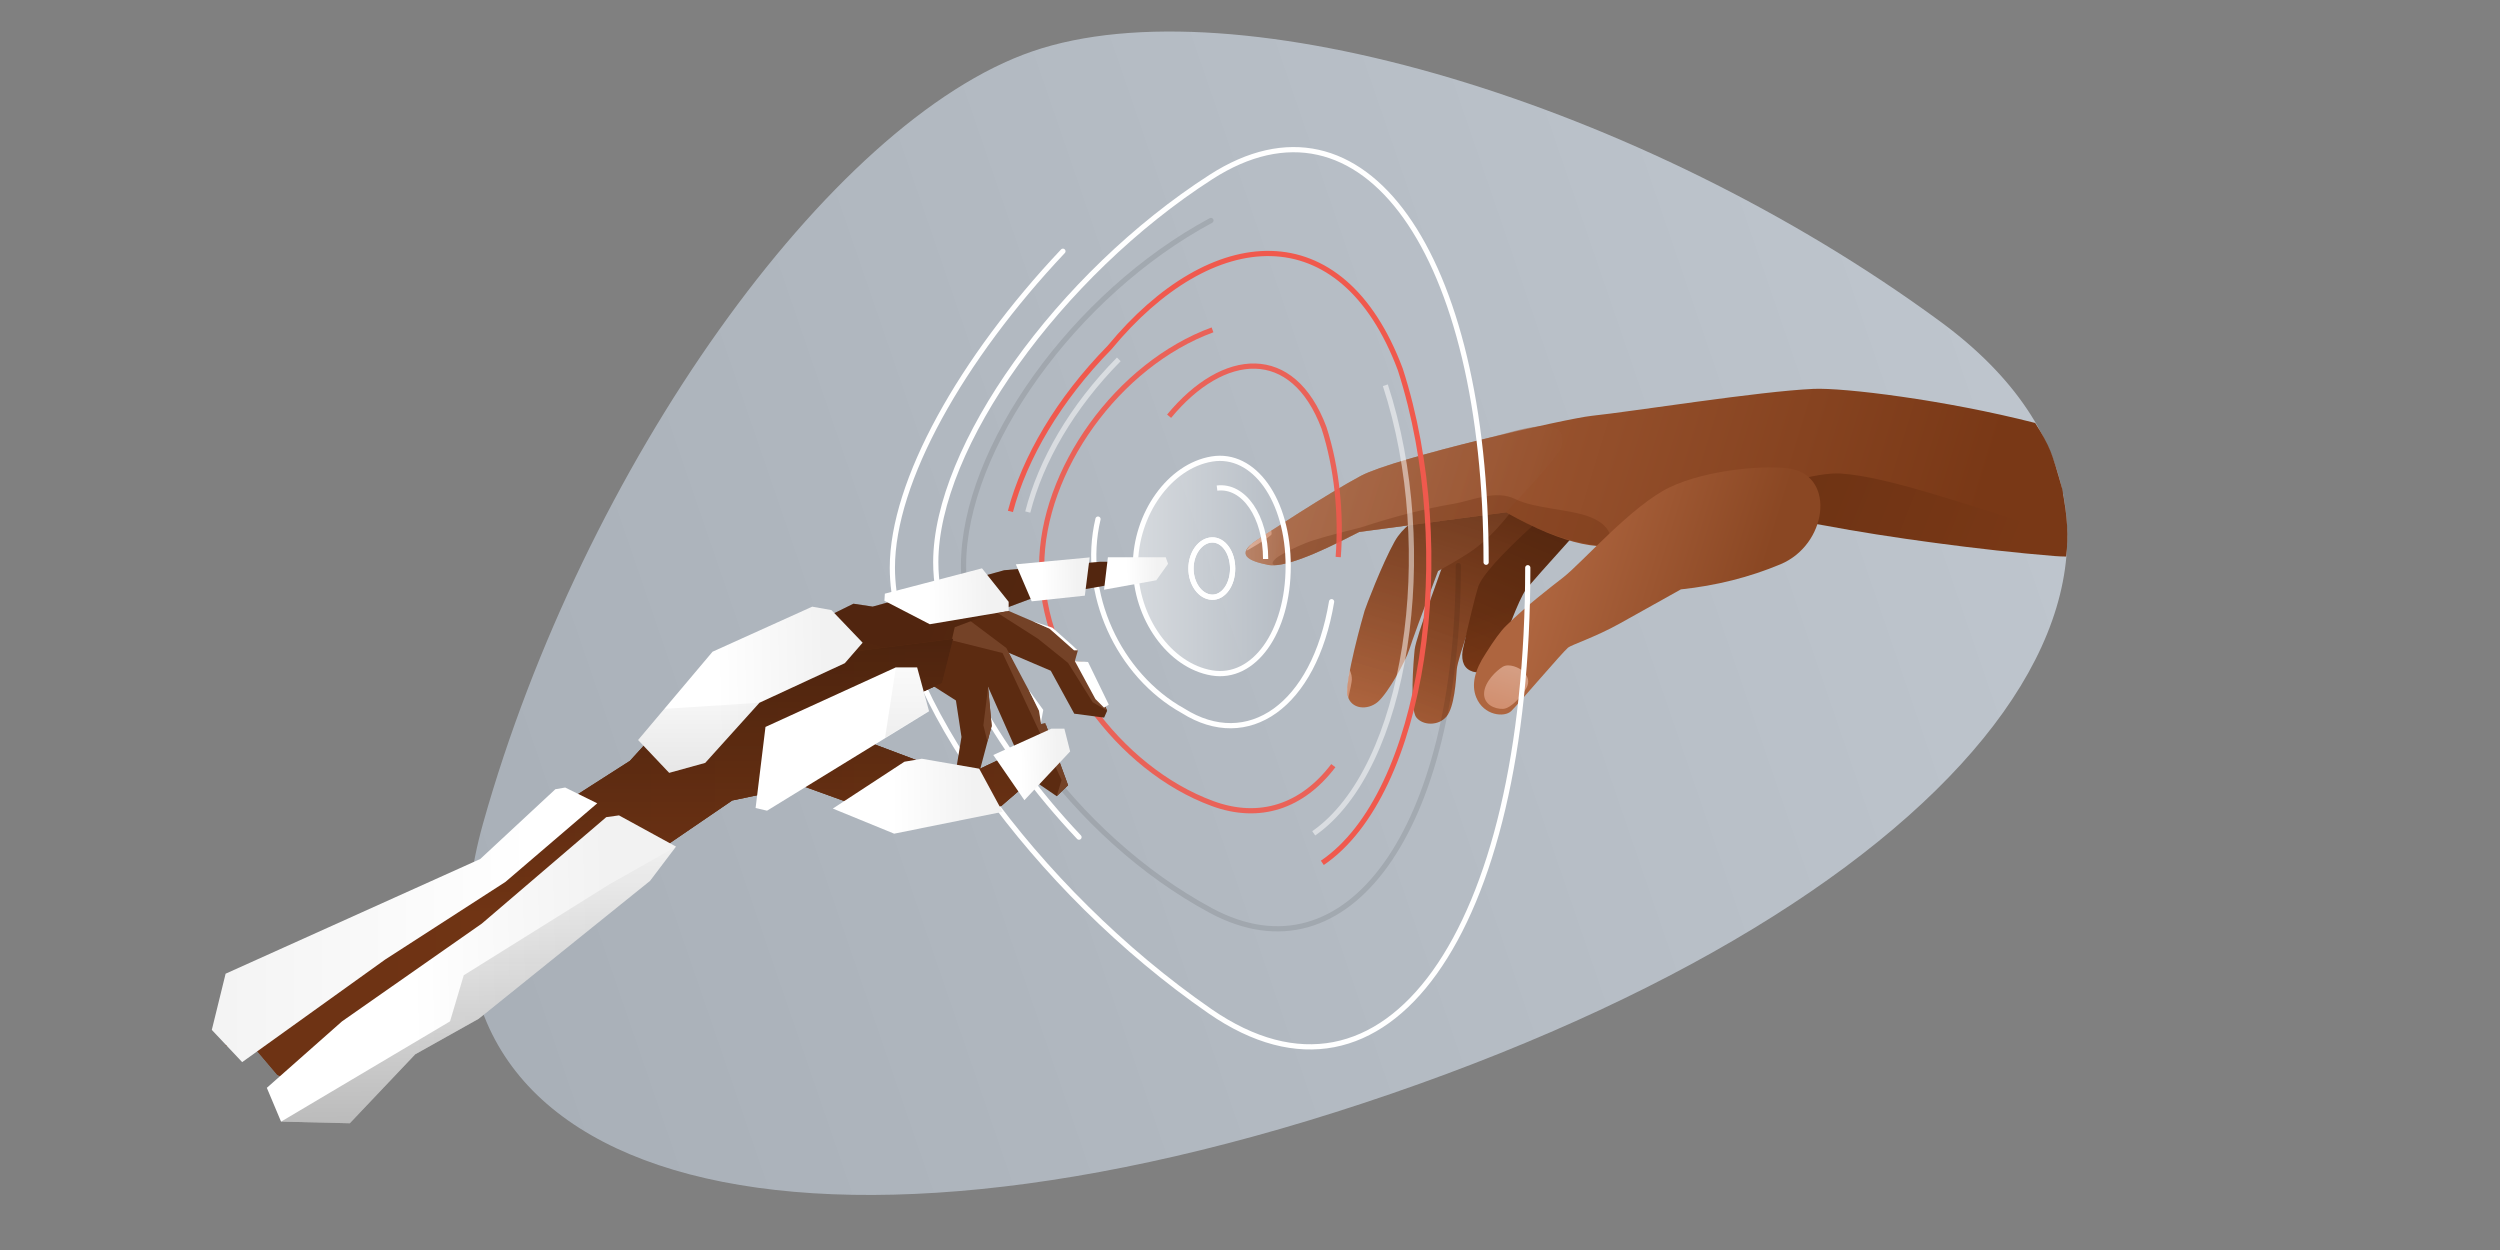 <svg width="1440" height="720" version="1.1" xmlns="http://www.w3.org/2000/svg" xmlns:xlink="http://www.w3.org/1999/xlink"><rect width="100%" height="100%" fill="#808080" stroke="none"/><title>Support automation - Header</title><defs><linearGradient x1="50%" y1="0%" x2="50%" y2="100%" id="a"><stop stop-color="#C0C7CF" offset="0%"/><stop stop-color="#A7AEB6" offset="100%"/></linearGradient><linearGradient x1="-15.97%" y1="132.49%" x2="-15.97%" y2="-4.87%" id="b"><stop stop-color="#AE653F" offset="0%"/><stop stop-color="#793816" offset="100%"/></linearGradient><linearGradient x1="53.4%" y1="-39.84%" x2="50%" y2="100%" id="d"><stop stop-color="#000" stop-opacity=".5" offset="0%"/><stop stop-color="#000" stop-opacity="0" offset="100%"/></linearGradient><path d="M111.446,201.156 C111.446,209.471 108.599,250.059 110.023,257.311 C111.446,264.564 117.328,290.794 122.303,294.322 C127.277,297.85 136.038,295.414 138.821,288.809 C141.605,282.205 137.995,267.385 136.542,261.038 C135.089,254.691 136.809,216.254 138.821,210.75 C140.163,207.081 146.431,193.048 157.624,168.651 L138.821,159.937 C120.571,173.936 111.446,187.676 111.446,201.156 Z" id="c"/><linearGradient x1="58.55%" y1="100%" x2="42.43%" y2="54.1%" id="e"><stop stop-color="#793816" offset="0%"/><stop stop-color="#6E3314" offset="100%"/></linearGradient><linearGradient x1="56.25%" y1="-39.84%" x2="50%" y2="100%" id="g"><stop stop-color="#000" stop-opacity=".5" offset="0%"/><stop stop-color="#000" stop-opacity="0" offset="100%"/></linearGradient><path d="M136.596,249.757 C137.658,256.346 140.749,259.641 145.87,259.641 C153.55,259.641 157.496,247.796 157.496,242.771 C157.496,237.747 158.889,211.619 161.184,205.587 C162.714,201.566 168.466,188.917 178.441,167.641 L155.03,167.641 C141.304,190.796 134.441,205.697 134.441,212.344 C134.441,218.991 135.16,231.462 136.596,249.757 Z" id="f"/><linearGradient x1="87.4%" y1="54.74%" x2="16.92%" y2="50.39%" id="h"><stop stop-color="#793816" offset="0%"/><stop stop-color="#6E3314" offset="100%"/></linearGradient><linearGradient x1="32.19%" y1="103.97%" x2="43.5%" y2="-79.88%" id="i"><stop stop-color="#AE653F" offset="0%"/><stop stop-color="#793816" offset="100%"/></linearGradient><linearGradient x1="59.73%" y1="-39.84%" x2="50%" y2="100%" id="k"><stop stop-color="#000" stop-opacity=".5" offset="0%"/><stop stop-color="#000" stop-opacity="0" offset="100%"/></linearGradient><path d="M143.896,163.905 C114.636,171.777 98.57,177.636 95.7,181.481 C94.552,183.019 87.67,188.514 84.496,197.589 C79.611,211.556 74.644,237.626 74.375,239.816 C74.008,242.803 69.99,282.172 73.187,289.69 C76.385,297.208 86.044,296.333 90.994,290.267 C95.944,284.2 102.774,264.197 103.645,257.109 C104.225,252.384 107.024,236.697 112.042,210.047 C120.994,202.797 127.165,197.375 130.554,193.779 C142.256,181.362 146.495,169.268 150.191,165.684 C150.582,165.306 148.483,164.713 143.896,163.905 Z" id="j"/><linearGradient x1="79.41%" y1="91.44%" x2="79.41%" y2="-34.21%" id="l"><stop stop-color="#F5BBA2" offset="0%"/><stop stop-color="#FFE6DB" offset="100%"/></linearGradient><linearGradient x1="47.65%" y1="88.88%" x2="51.71%" y2="-9.72%" id="m"><stop stop-color="#793816" offset="0%"/><stop stop-color="#AE653F" offset="100%"/></linearGradient><linearGradient x1="57.6%" y1="108.21%" x2="63.15%" y2="10.16%" id="n"><stop stop-color="#96512D" offset="0%"/><stop stop-color="#AF7C62" offset="100%"/></linearGradient><linearGradient x1="79.41%" y1="91.44%" x2="79.41%" y2="-34.21%" id="o"><stop stop-color="#F5BBA2" offset="0%"/><stop stop-color="#FFE6DB" offset="100%"/></linearGradient><linearGradient x1="13.14%" y1="132.49%" x2="82.42%" y2="132.49%" id="p"><stop stop-color="#AE653F" offset="0%"/><stop stop-color="#8A4723" offset="100%"/></linearGradient><linearGradient x1="79.41%" y1="91.44%" x2="79.41%" y2="-34.21%" id="q"><stop stop-color="#F5BBA2" offset="0%"/><stop stop-color="#FFE6DB" offset="100%"/></linearGradient><linearGradient x1="104.11%" y1="52.29%" x2="-30.03%" y2="52.29%" id="r"><stop stop-color="#FFF" stop-opacity="0" offset="0%"/><stop stop-color="#FFF" offset="100%"/></linearGradient><linearGradient x1="87.4%" y1="67.09%" x2="16.92%" y2="51.4%" id="s"><stop stop-color="#793816" offset="0%"/><stop stop-color="#6E3314" offset="100%"/></linearGradient><linearGradient x1="77.31%" y1="19.29%" x2="50%" y2="67.09%" id="u"><stop stop-color="#000" stop-opacity=".5" offset="0%"/><stop stop-color="#000" stop-opacity="0" offset="100%"/></linearGradient><path id="t" d="M7.953 281.279L25.64 283.858 37.666 298.02 71.101 315.798 262.12 165.79 299.758 140.076 339.958 131.616 396.35 151.977 454.75 143.253 489.688 113.017 480.575 103.726 435.372 125.144 427.909 125.144 360.692 99.834 420.621 72.413 427.909 40.28 472.265 23.664 514.252 16.36 543.611 12.658 543.611 2.597 511.505 2.597 456.413 7.461 380.676 28.405 369.591 26.743 285.783 67.98 240.847 117.251 200.221 143.253z"/><linearGradient x1="100%" y1="54.1%" x2="16.92%" y2="54.1%" id="v"><stop stop-color="#793816" offset="0%"/><stop stop-color="#6E3314" offset="100%"/></linearGradient><linearGradient x1="58.38%" y1="1.54%" x2="58.38%" y2="59.31%" id="x"><stop stop-color="#000" stop-opacity=".5" offset="0%"/><stop stop-color="#000" stop-opacity="0" offset="100%"/></linearGradient><path id="w" d="M7.953 281.279L25.64 283.858 37.666 298.02 71.101 315.798 262.12 165.79 299.758 140.076 339.958 131.616 396.35 151.977 454.75 143.253 489.688 113.017 480.575 103.726 435.372 125.144 427.909 125.144 360.692 99.834 420.621 72.413 427.029 46.929 360.692 55.393 285.783 67.98 240.847 117.251 200.221 143.253z"/><linearGradient x1="-11.6%" y1="24.9%" x2="83.31%" y2="24.9%" id="y"><stop stop-color="#F2F2F2" offset="0%"/><stop stop-color="#FFF" offset="100%"/></linearGradient><linearGradient x1="34.74%" y1="36.62%" x2="83.31%" y2="35.79%" id="z"><stop stop-color="#FFF" offset="0%"/><stop stop-color="#F2F2F2" offset="100%"/></linearGradient><linearGradient x1="50%" y1="-2.36%" x2="50.93%" y2="112.27%" id="A"><stop stop-color="#070707" stop-opacity="0" offset="0%"/><stop stop-color="#000" offset="100%"/></linearGradient><linearGradient x1="34.74%" y1="45.39%" x2="83.31%" y2="45.11%" id="B"><stop stop-color="#FFF" offset="0%"/><stop stop-color="#F2F2F2" offset="100%"/></linearGradient><linearGradient x1="34.74%" y1="29.53%" x2="83.31%" y2="28.26%" id="C"><stop stop-color="#FFF" offset="0%"/><stop stop-color="#F2F2F2" offset="100%"/></linearGradient><linearGradient x1="50.86%" y1="-39.8%" x2="50.36%" y2="176.9%" id="D"><stop stop-color="#070707" stop-opacity="0" offset="0%"/><stop stop-color="#000" offset="100%"/></linearGradient><linearGradient x1="34.74%" y1="45.21%" x2="83.31%" y2="44.92%" id="E"><stop stop-color="#FFF" offset="0%"/><stop stop-color="#F2F2F2" offset="100%"/></linearGradient><linearGradient x1="34.74%" y1="41.64%" x2="83.31%" y2="41.12%" id="F"><stop stop-color="#FFF" offset="0%"/><stop stop-color="#F2F2F2" offset="100%"/></linearGradient><linearGradient x1="34.74%" y1="43.94%" x2="83.31%" y2="43.56%" id="G"><stop stop-color="#FFF" offset="0%"/><stop stop-color="#F2F2F2" offset="100%"/></linearGradient><linearGradient x1="34.74%" y1="37.06%" x2="83.31%" y2="36.25%" id="H"><stop stop-color="#FFF" offset="0%"/><stop stop-color="#F2F2F2" offset="100%"/></linearGradient><linearGradient x1="50%" y1="-56.7%" x2="50%" y2="273.17%" id="I"><stop stop-color="#070707" stop-opacity="0" offset="0%"/><stop stop-color="#000" offset="100%"/></linearGradient></defs><g stroke="none" stroke-width="1" fill="none" fill-rule="evenodd"><g><path d="M575.963,900.447 C751.313,1021.806 893.463,823.06 893.463,456.534 C893.463,90.009 751.313,-108.737 575.963,12.622 C400.612,133.982 258.463,332.728 258.463,456.534 C258.463,580.341 400.612,779.087 575.963,900.447 Z" fill="url(#a)" transform="translate(122, -126.739) translate(575.963, 456.534) rotate(71) translate(-575.963, -456.534)"/><g><g transform="translate(122, -126.739) translate(837.039, 432.8) rotate(17) translate(-837.039, -432.8) translate(609.039, 282.8)"><use fill="url(#b)" xlink:href="#c"/><use fill-opacity=".61" fill="url(#d)" xlink:href="#c"/></g><g transform="translate(122, -126.739) translate(837.039, 432.8) rotate(17) translate(-837.039, -432.8) translate(609.039, 282.8)"><use fill="url(#e)" xlink:href="#f"/><use fill-opacity=".61" fill="url(#g)" xlink:href="#f"/></g><path d="M445.97,107.599 C404.246,112.275 349.205,115.444 312.694,115.597 C288.353,115.7 269.69,118.925 256.705,125.273 L274.246,81.724 C383.96,64.263 440.321,60.449 443.328,70.284 C448.734,83.218 451.804,95.33 452.538,106.622 C450.375,107.025 448.186,107.351 445.97,107.599 Z" fill="url(#h)" transform="translate(122, -126.739) translate(837.039, 432.8) rotate(17) translate(-837.039, -432.8) translate(609.039, 282.8) translate(354.622, 95.121) rotate(-6) translate(-354.622, -95.121)"/><g transform="translate(122, -126.739) translate(837.039, 432.8) rotate(17) translate(-837.039, -432.8) translate(609.039, 282.8) translate(111.099, 229.489) rotate(-7) translate(-111.099, -229.489)"><use fill="url(#i)" xlink:href="#j"/><use fill-opacity=".61" fill="url(#k)" xlink:href="#j"/></g><path d="M77.626,279.319 C79.174,281.19 80.135,282.935 80.509,284.554 C80.882,286.172 81.255,289.76 81.626,295.319 C80.293,293.749 79.417,291.376 78.998,288.2 C78.562,286.326 78.105,283.365 77.626,279.319 Z" fill="url(#l)" fill-rule="nonzero" opacity=".5" transform="translate(122, -126.739) translate(837.039, 432.8) rotate(17) translate(-837.039, -432.8) translate(609.039, 282.8)"/><path d="M136.666,185.585 C149.276,156.671 185.912,93.481 196.956,71.855 C203.672,58.703 260.113,-25.323 276.887,-39.868 C293.661,-54.412 328.052,-79.03 332.898,-82.512 C345.264,-91.398 345.885,-82.752 343.859,-71.151 C342.508,-63.417 330.356,-49.433 307.402,-29.202 C303.001,-21.144 290.736,1.249 282.81,15.774 C277.525,25.457 272.096,35.433 266.521,45.704 C272.167,83.766 268.156,108.814 254.489,120.848 C246.984,127.455 184.674,191.593 176.59,217.648 C168.506,243.702 167.599,290.208 163.916,342.871 C163.696,346.012 163.318,349.077 162.799,352.058 L139.443,340.224 C130.286,333.456 124.195,328.65 121.17,325.805 C117.484,322.337 113.507,317.673 109.241,311.815 C115.469,258.345 129.761,201.418 136.666,185.585 Z" fill="url(#m)" transform="translate(122, -126.739) translate(837.039, 432.8) rotate(17) translate(-837.039, -432.8) translate(609.039, 282.8) translate(226.992, 132.941) scale(-1, 1) rotate(86) translate(-226.992, -132.941)"/><path d="M29.802,208.286 C47.951,181.954 68.658,153.715 77.738,145.841 C94.512,131.297 128.903,106.679 133.749,103.197 C146.115,94.311 146.737,102.957 144.71,114.558 C143.36,122.292 131.208,136.276 108.254,156.507 C103.852,164.565 91.588,186.958 83.661,201.483 C78.376,211.166 72.947,221.142 67.373,231.413 C39.767,242.701 24.212,248.115 20.709,247.656 C-0.178,244.919 21.612,220.168 29.802,208.286 Z" fill="url(#n)" opacity=".5" transform="translate(122, -126.739) translate(837.039, 432.8) rotate(17) translate(-837.039, -432.8) translate(609.039, 282.8) translate(78.752, 173.608) scale(-1, 1) rotate(86) translate(-78.752, -173.608)"/><path d="M116.845,145.829 C126.582,131.888 133.134,123.126 136.5,119.543 C141.117,114.628 145.763,110.321 149.134,107.847 C152.505,105.374 156.047,104.642 154.288,108.648 C152.562,112.003 148.773,117.686 140.402,126.335 C136.907,129.945 129.941,136.505 119.506,146.015 C115.104,154.073 102.84,176.466 94.913,190.99 C89.629,200.673 84.199,210.65 78.625,220.92 C79.617,228.079 80.249,233.219 80.521,236.341 C80.808,239.641 81.378,251.725 80.325,261.153 C78.897,273.949 75.651,284.332 75.541,284.298 C74.759,284.059 64.068,283.38 63.796,267.539 C63.576,254.744 70.816,235.662 69.588,223.156 C68.36,210.65 79.556,200.065 85.279,190.316 C93.156,176.898 103.678,162.068 116.845,145.829 Z" fill="#682E10" opacity=".3" transform="translate(122, -126.739) translate(837.039, 432.8) rotate(17) translate(-837.039, -432.8) translate(609.039, 282.8) translate(109.273, 195.058) scale(-1, 1) rotate(86) translate(-109.273, -195.058)"/><path d="M-1.244,228.028 C-1.244,228.493 0.593,229.178 1.004,228.927 C5.102,226.417 12.934,219.021 13.65,218.237 C14.367,217.453 11.269,218.645 9.564,219.473 C8.917,219.787 5.314,222.638 -1.244,228.028 Z" fill="url(#o)" fill-rule="nonzero" opacity=".5" transform="translate(122, -126.739) translate(837.039, 432.8) rotate(17) translate(-837.039, -432.8) translate(609.039, 282.8) translate(6.256, 223.481) scale(-1, 1) rotate(90) translate(-6.256, -223.481)"/><path d="M149.78,247.556 C146.457,258.778 147.192,267.339 151.985,273.238 C159.173,282.088 170.955,279.671 173.561,274.883 C176.168,270.095 191.637,234.404 194.162,230.39 C195.421,228.391 207.713,219.754 218.588,208.395 C225.891,200.767 235.203,191.064 246.523,179.285 C265.384,171.259 282.267,161.055 297.171,148.671 C319.527,130.096 312.924,91.579 287.12,94.317 C274.13,95.696 241.183,108.41 223.212,124.905 C205.483,141.176 187.699,181.055 179.773,192.392 C173.262,201.705 164.894,213.215 156.349,228.799 C154.339,232.466 152.149,238.718 149.78,247.556 Z" fill="url(#p)" transform="translate(122, -126.739) translate(837.039, 432.8) rotate(17) translate(-837.039, -432.8) translate(609.039, 282.8)"/><path d="M155.573,269.482 C157.138,275.885 164.153,276.666 168.693,275.047 C173.232,273.429 177.089,264.092 178.038,259.762 C178.987,255.431 176.712,252.791 173.8,251.175 C170.889,249.56 164.182,248.792 161.397,251.945 C158.611,255.098 154.008,263.08 155.573,269.482 Z" fill="url(#q)" fill-rule="nonzero" opacity=".5" transform="translate(122, -126.739) translate(837.039, 432.8) rotate(17) translate(-837.039, -432.8) translate(609.039, 282.8)"/></g><g><path d="M184,301.598 C208.301,305.688 228,278.13 228,240.044 C228,201.959 208.301,174.356 184,178.392 C159.699,182.427 140,209.985 140,239.945 C140,269.905 159.699,297.507 184,301.598 Z" fill="url(#r)" opacity=".6" transform="translate(122, -126.739) translate(392, 212.739)"/><path d="M342,237.856 C342,59.001 271.037,-40.343 183.5,15.964 C95.963,72.272 25,171.616 25,237.856 C25,283.258 58.34,344.214 107.504,396.204" stroke="#FFF" stroke-width="3" stroke-linecap="round" transform="translate(122, -126.739) translate(392, 212.739)"/><path d="M98.246,58.719 C39.849,120.632 0,191.305 0,241 C0,312.258 81.932,426.648 183,496.497 C284.068,566.347 366,451.957 366,241" stroke="#FFF" stroke-width="3" stroke-linecap="round" transform="translate(122, -126.739) translate(392, 212.739)"/><path d="M183.5,41 C104.799,83.279 41,172.258 41,239.741 C41,307.224 104.799,396.203 183.5,438.482 C262.201,480.761 326,391.781 326,239.741" stroke="#000" stroke-width="3" opacity=".1" stroke-linecap="round" transform="translate(122, -126.739) translate(392, 212.739)"/><path d="M118.45,213 C108.368,255.678 130.316,302.833 167.471,323.449 C204.626,346.859 242.918,321.002 253,260.57" stroke="#FFF" stroke-width="3" stroke-linecap="round" transform="translate(122, -126.739) translate(392, 212.739)"/><path d="M215,236 C215,211.509 202.464,193.214 187,195.139" stroke="#FFF" stroke-width="3" transform="translate(122, -126.739) translate(392, 212.739)"/><path d="M184.412,104 C130.061,123.881 86,184.91 86,240.311 C86,295.713 130.061,356.84 184.412,376.843 C211.588,386.844 236.191,378.503 254,355.018" stroke="#F0594D" stroke-width="3" opacity=".9" transform="translate(122, -126.739) translate(392, 212.739)"/><path d="M247.661,411 C306.3,371.251 326.407,231.87 292.572,126.777 C258.737,36.638 183.772,43.113 125.133,114.147 C95.814,144.049 76.127,177.657 68,208.588" stroke="#F0594D" stroke-width="3" transform="translate(122, -126.739) translate(392, 212.739)"/><path d="M256.811,234.863 C258.678,210.337 256.153,183.825 248.645,160.483 C230.611,112.401 190.655,115.855 159.401,153.746" stroke="#F0594D" stroke-width="3" opacity=".9" transform="translate(122, -126.739) translate(392, 212.739)"/><path d="M242.707,394 C296.496,356.584 314.965,230.789 283.959,135.895 M130.424,121 C103.53,148.167 85.465,179.537 78,208.94" stroke="#FFF" stroke-width="3" opacity=".5" transform="translate(122, -126.739) translate(392, 212.739)"/><path d="M184,257.991 C190.627,258.292 196,250.915 196,241.513 C196,232.111 190.627,224.721 184,225.008 C177.373,225.295 172,232.672 172,241.486 C172,250.3 177.373,257.69 184,257.991 Z" stroke="#FFF" stroke-width="3" transform="translate(122, -126.739) translate(392, 212.739)"/><path d="M184,257.991 C190.627,258.292 196,250.915 196,241.513 C196,232.111 190.627,224.721 184,225.008 C177.373,225.295 172,232.672 172,241.486 C172,250.3 177.373,257.69 184,257.991 Z" stroke="#FFF" stroke-width="3" transform="translate(122, -126.739) translate(392, 212.739)"/><path d="M184,301.598 C208.301,305.688 228,278.13 228,240.044 C228,201.959 208.301,174.356 184,178.392 C159.699,182.427 140,209.985 140,239.945 C140,269.905 159.699,297.507 184,301.598 Z" stroke="#FFF" stroke-width="3" transform="translate(122, -126.739) translate(392, 212.739)"/></g><g><path fill="#5C2B11" d="M483.242 65.344L452.577 52.252 422.077 32.26 446.791 26.743 476.937 39.051 496.776 61.346 503.762 61.346 515.714 88.403 513.979 92.342 496.776 90.088z" transform="translate(122, -126.739) translate(0, 447.739)"/><path d="M470.046,126.271 L486.671,137.614 L493.217,131.307 L480.492,96.59 L476.329,97.226 C476.707,93.129 476.707,90.725 476.329,90.015 C471.995,81.859 465.766,69.272 457.645,52.252 L430.899,32.155 L410.133,43.786 L447.155,74.66 L470.046,126.271 Z" fill="#5C2B11" transform="translate(122, -126.739) translate(0, 447.739)"/><path fill="#744227" d="M489.466 128.301L486.671 137.614 493.217 131.307 480.06 95.413 477.587 96.057 477.587 89.773 457.645 52.252 430.899 32.155 410.133 43.786 455.472 55.15 477.768 102.748z" transform="translate(122, -126.739) translate(0, 447.739)"/><path fill="#5C2B11" d="M404.865 67.347L428.615 82.478 431.812 103.494 428.065 126.271 442.016 124.157 449.193 97.129 446.805 71.451 418.566 46.929z" transform="translate(122, -126.739) translate(0, 447.739)"/><g transform="translate(122, -126.739) translate(0, 447.739)"><use fill="url(#s)" xlink:href="#t"/><use fill-opacity=".61" fill="url(#u)" xlink:href="#t"/></g><g transform="translate(122, -126.739) translate(0, 447.739)"><use fill="url(#v)" xlink:href="#w"/><use fill-opacity=".68" fill="url(#x)" xlink:href="#w"/></g><path fill="url(#y)" d="M7.953 239.849L154.626 173.784 197.882 133.597 203.552 132.619 222.011 141.709 169.115 186.993 99.806 231.729 17.493 290.785 -6.37938527e-13 272.217z" transform="translate(122, -126.739) translate(0, 447.739)"/><path fill="url(#z)" d="M234.535 148.659L267.379 166.636 252.388 186.417 153.631 265.882 117.171 286.285 79.478 326 39.883 325.062 31.695 305.596 75.013 267.293 155.562 210.959 227.198 149.678z" transform="translate(122, -126.739) translate(0, 447.739)"/><path fill="url(#A)" opacity=".3" d="M267.379 166.636L252.388 186.417 153.631 265.882 117.171 286.285 79.478 326 39.883 325.062 137.229 267.293 145.109 240.764 229.053 188.366z" transform="translate(122, -126.739) translate(0, 447.739)"/><path fill="url(#B)" d="M408.97 116.029L398.92 117.758 357.708 144.734 393.034 159.198 455.472 146.607 442.009 121.758z" transform="translate(122, -126.739) translate(0, 447.739)"/><path fill="url(#C)" d="M450.127 113.881L468.058 139.916 494.403 111.823 491.076 98.71 483.616 98.71z" transform="translate(122, -126.739) translate(0, 447.739)"/><path fill="#FFF" d="M313.221 144.421L318.919 97.707 393.981 63.41 406.268 63.41 413.14 88.663 319.815 145.952z" transform="translate(122, -126.739) translate(0, 447.739)"/><path fill="url(#D)" opacity=".1" d="M394.044 63.41L406.291 63.41 413.14 88.469 387.798 103.957z" transform="translate(122, -126.739) translate(0, 447.739)"/><path fill="url(#E)" d="M387.667 20.955L443.625 6.359 458.984 25.643 458.984 30.895 413.547 38.562 387.423 25.039z" transform="translate(122, -126.739) translate(0, 447.739)"/><path fill="url(#F)" d="M463.12 4.054L505.646 0.066 502.867 22.097 472.265 25.363z" transform="translate(122, -126.739) translate(0, 447.739)"/><path fill="url(#G)" d="M516.152 -2.11702987e-12L549.458 -2.11702987e-12 550.799 3.772 544.025 13.234 513.926 18.673z" transform="translate(122, -126.739) translate(0, 447.739)"/><path fill="url(#H)" d="M245.543 105.251L288.431 54.383 345.833 28.441 356.904 30.41 374.876 49.191 364.617 60.996 315.452 83.776 284.195 118.421 263.452 124.157z" transform="translate(122, -126.739) translate(0, 447.739)"/><path fill="url(#I)" opacity=".2" d="M245.543 105.251L260.683 87.295 315.452 83.776 284.195 118.421 263.452 124.157z" transform="translate(122, -126.739) translate(0, 447.739)"/><path fill="#744227" d="M482.455 41.047L498.868 53.589 497.116 59.785 503.551 60.441 515.714 88.403 507.429 83.529 493.193 60.83 475.898 46.929 452.759 32.155 458.984 30.895z" transform="translate(122, -126.739) translate(0, 447.739)"/><path fill="#744227" d="M447.155 74.66L449.193 97.129 446.759 106.219 444.433 96.782z" transform="translate(122, -126.739) translate(0, 447.739)"/><path fill="#FFF" d="M497.116 59.785L504.708 60.302 516.659 84.884 513.926 86.6 508.963 81.666z" transform="translate(122, -126.739) translate(0, 447.739)"/><path fill="#FFF" d="M472.752 36.787L482.455 41.047 496.621 53.586 498.868 53.586 484.237 40.585z" transform="translate(122, -126.739) translate(0, 447.739)"/><path fill="#FFF" d="M477.564 95.411L476.449 88.403 470.587 76.423 478.917 87.912z" transform="translate(122, -126.739) translate(0, 447.739)"/></g></g></g></svg>